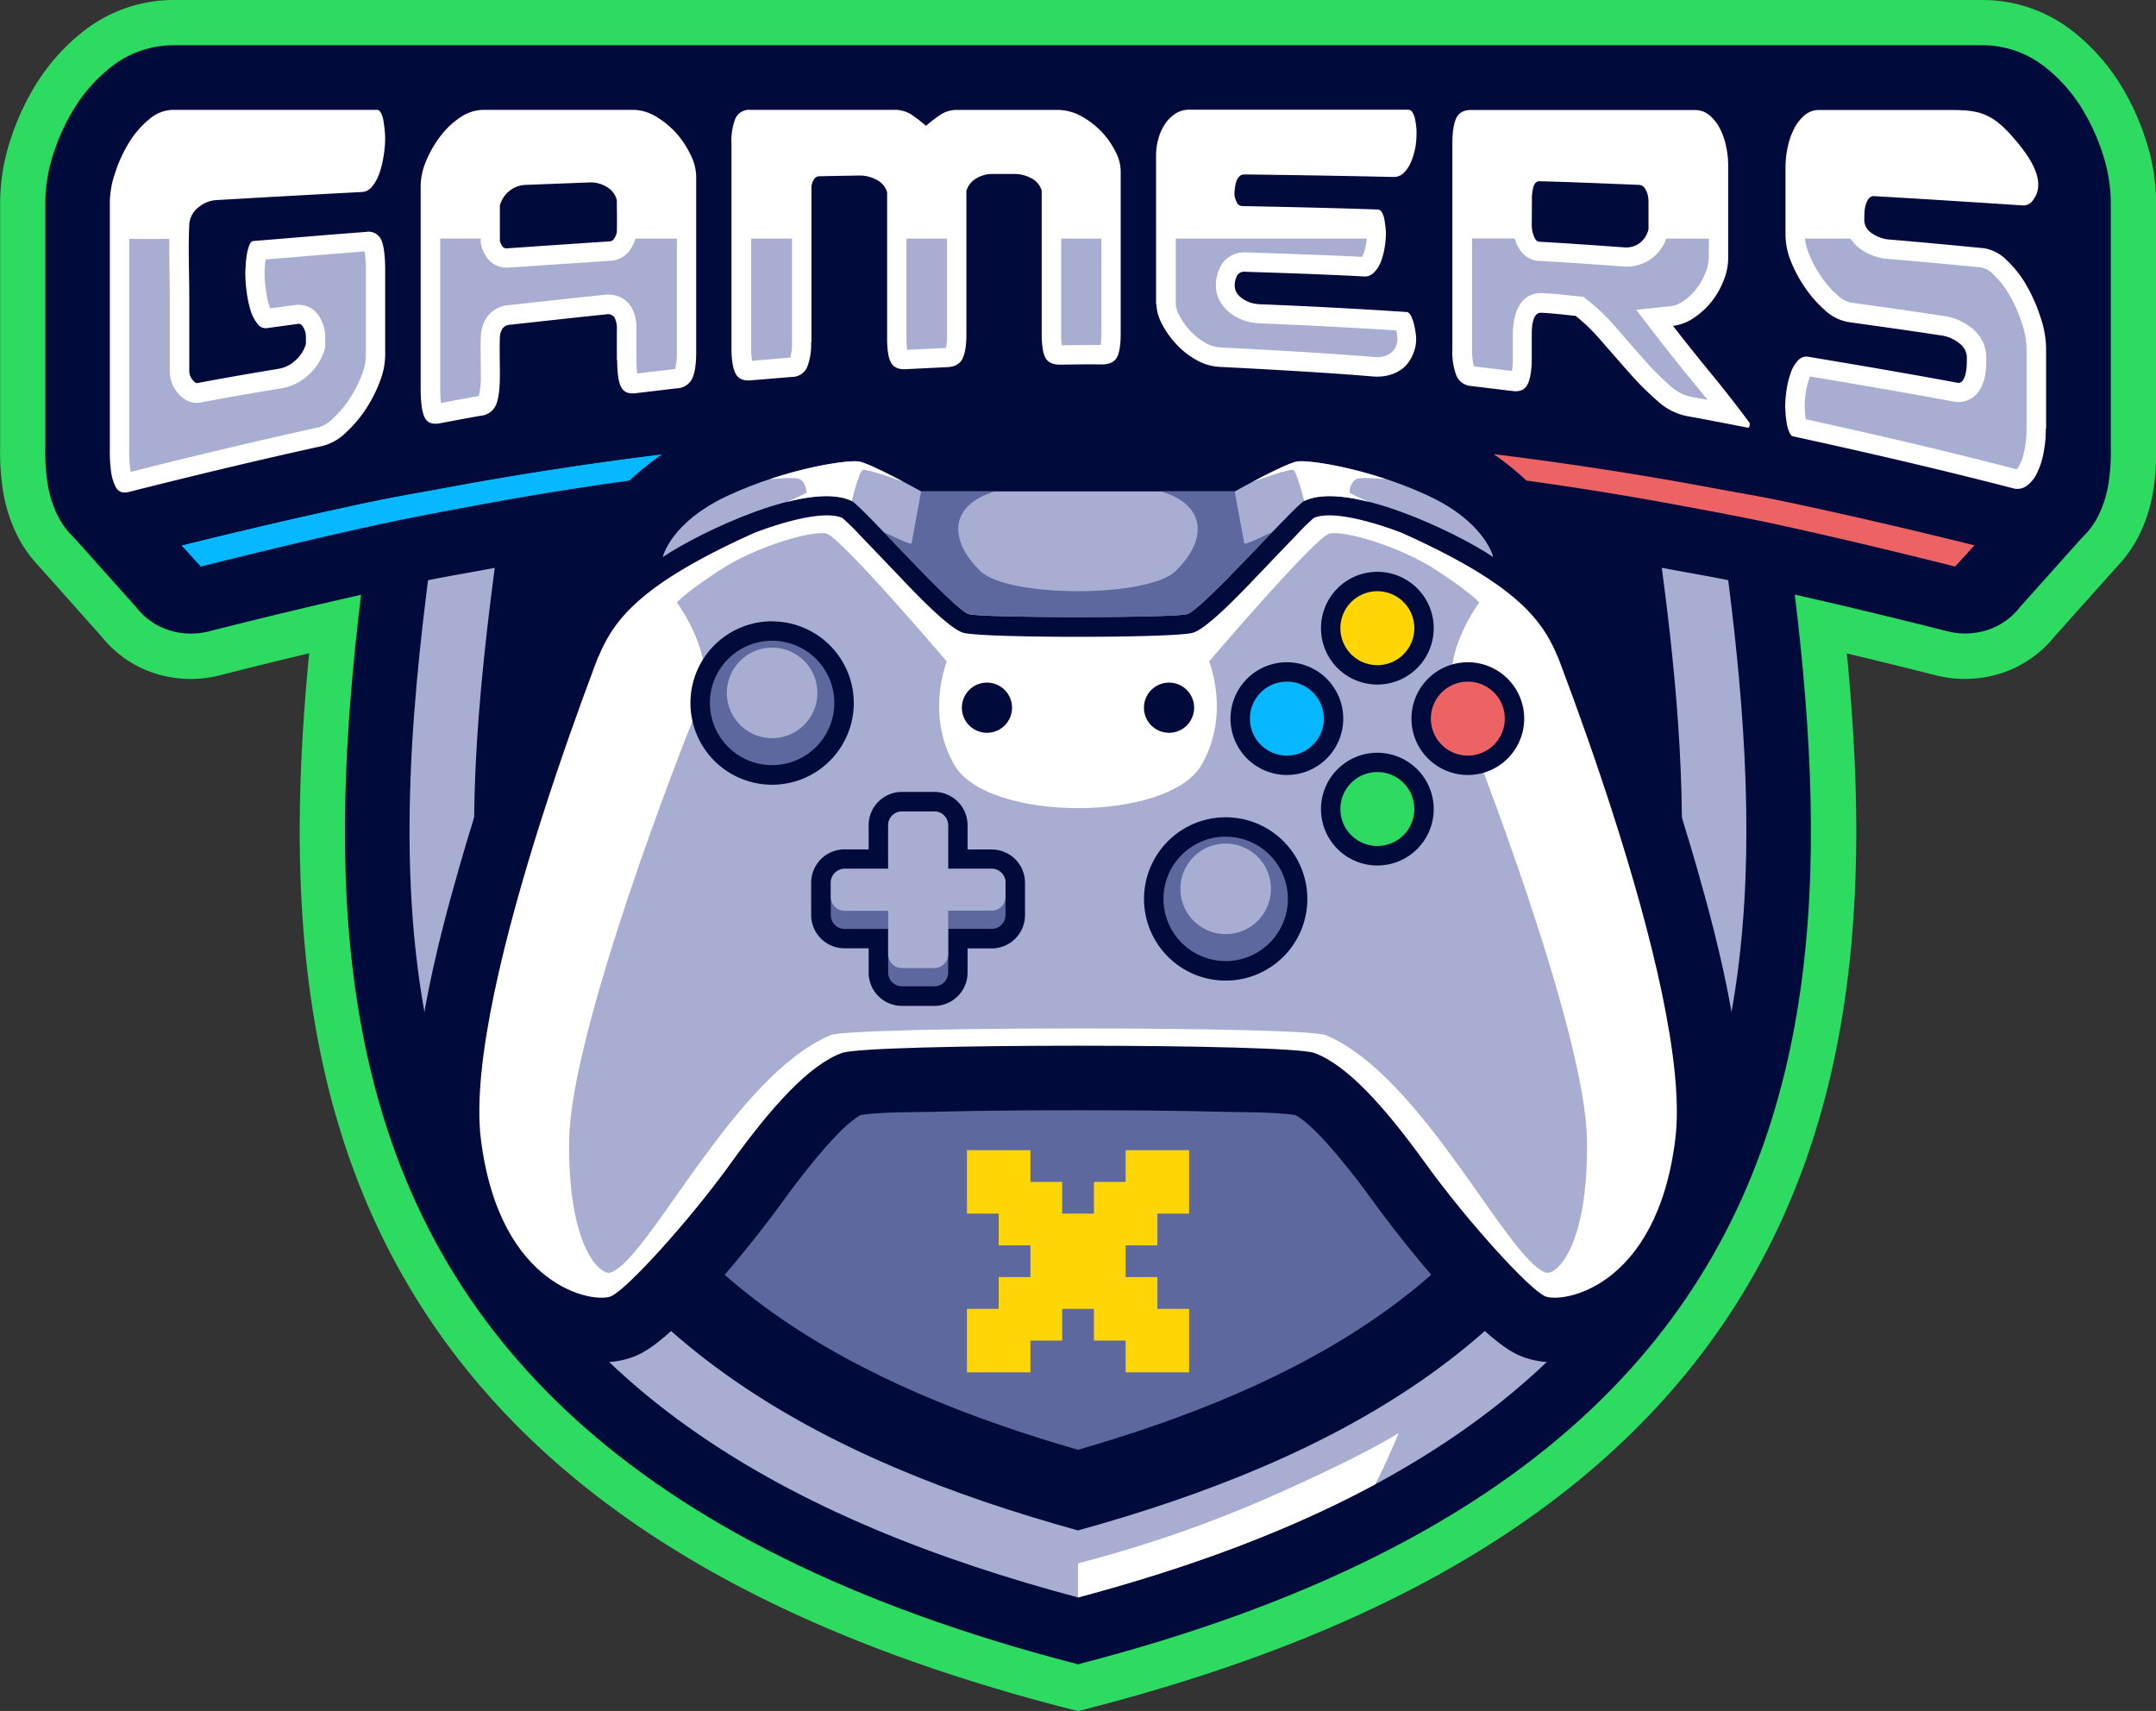 <svg id="Layer_1" data-name="Layer 1" xmlns="http://www.w3.org/2000/svg" viewBox="0 0 623.89 495.11"><rect x="0" y="0" width="623.89" height="495.11" fill="#333333" stroke="none"/><defs><style>.cls-1{fill:#2ddb60;}.cls-1,.cls-2,.cls-3,.cls-4,.cls-5,.cls-6,.cls-7,.cls-8{fill-rule:evenodd;}.cls-2{fill:#000a3b;}.cls-3{fill:#a8aed2;}.cls-4{fill:#fff;}.cls-5{fill:#5d689e;}.cls-6{fill:#06b8ff;}.cls-7{fill:#ffd505;}.cls-8{fill:#ed6363;}</style></defs><path class="cls-1" d="M718.26,390.62c4.4,45.09,4.66,91.72-8.15,135.28-29.2,99.27-116.8,145.64-211.06,170l-3.27.84-3.27-.84c-94.26-24.32-181.86-70.69-211.06-170-12.81-43.56-12.55-90.19-8.14-135.28Q260.4,393.7,247.52,397a34.37,34.37,0,0,1-18.44-.42,32.51,32.51,0,0,1-15.79-10.71L195,365.33c-.6-.63-1.17-1.28-1.72-1.95a37.05,37.05,0,0,1-4.19-6.32,45.13,45.13,0,0,1-4.32-13.1,70.49,70.49,0,0,1-.89-12.48V260.16a59.25,59.25,0,0,1,3.21-18.8,72.65,72.65,0,0,1,7.35-15.66,58.83,58.83,0,0,1,12.79-14.46,42.29,42.29,0,0,1,26.59-9.65h524a42.34,42.34,0,0,1,26.6,9.65,59.24,59.24,0,0,1,12.79,14.46,72.61,72.61,0,0,1,7.34,15.66,59.26,59.26,0,0,1,3.22,18.8v71.32a69.57,69.57,0,0,1-.9,12.48,44.84,44.84,0,0,1-4.32,13.1,37.2,37.2,0,0,1-4.18,6.32c-.55.67-1.13,1.32-1.72,1.94l-18.33,20.51a32.6,32.6,0,0,1-15.79,10.71A34.41,34.41,0,0,1,744,397q-12.87-3.25-25.78-6.34" transform="translate(-183.84 -201.59)"/><path class="cls-2" d="M302.26,278.19c-21.52,150.89-72.61,336.32,193.52,405,266.13-68.67,215-254.1,193.52-405q-177.24-43.5-387,0" transform="translate(-183.84 -201.59)"/><path class="cls-3" d="M318.86,293.91c-3.92,26.14-8.26,52.21-11.52,78.44-5.87,47.12-8.95,98.48,4.61,144.57,25.28,86,102.87,125.34,183.83,146.93,81-21.59,158.55-61,183.83-146.93,20.23-68.77,3.82-152.11-7-223.44C555.8,267,436,270.88,318.86,293.91" transform="translate(-183.84 -201.59)"/><path class="cls-4" d="M495.78,663.85c30-8,59.44-18.42,86-32.73,4.25-8.32,6.81-14.89,6.81-14.89s-9,6.09-37.75,18.75a364.87,364.87,0,0,1-55.06,19Z" transform="translate(-183.84 -201.59)"/><path class="cls-2" d="M656.13,309c-106-22-214.59-18.75-320.77.78-3.32,21.59-6.77,43.17-9.47,64.85-5.52,44.38-8.76,93.6,4,137,22.77,77.4,93.51,112.83,165.89,132.82,72.38-20,143.13-55.42,165.89-132.82,18.11-61.57,4.52-138.41-5.54-202.62" transform="translate(-183.84 -201.59)"/><path class="cls-5" d="M636.41,328c-93-17.11-188.22-14.54-281.33,1.09-2.48,16.08-4.91,32.17-6.92,48.31-5.1,41-8.54,87.77,3.26,127.88,19.69,67,82.06,97.85,144.36,115.84,62.31-18,124.67-48.88,144.36-115.83,15.53-52.8,5.2-121.08-3.73-177.29" transform="translate(-183.84 -201.59)"/><path class="cls-2" d="M455.24,325.09h81.08c6.54-3.57,15.09-7.87,20.78-8.57,12.64-1.55,36.29,6.2,47.54,11.38,10.18,4.69,21.39,12.88,26.85,23.45,5.31,4.52,11.12,10.25,13.56,15.77C649,376,652.47,385.88,655.84,395c6.9,18.82,13.34,37.91,18.88,57.17,6.69,23.26,15.41,57.24,12.44,81.34-2.46,19.86-9.94,39.91-26.35,52.38-9.88,7.51-25.75,13.28-37.79,7.72-11.79-5.43-33.7-33.11-41.92-44.52-3.74-5.19-15.84-21.38-22.46-24.85-6.33-.88-15.1-.78-21.28-.93-13.85-.35-27.72-.45-41.58-.45s-27.73.1-41.58.45c-6.17.15-14.95,0-21.28.93-6.62,3.47-18.71,19.66-22.45,24.85-8.23,11.41-30.14,39.09-41.92,44.52-12,5.56-27.91-.21-37.8-7.72-16.41-12.47-23.89-32.52-26.34-52.38-3-24.1,5.74-58.08,12.43-81.34,5.54-19.26,12-38.35,18.89-57.17,3.36-9.15,6.86-19,10.79-27.91,2.43-5.52,8.24-11.25,13.56-15.77,5.45-10.57,16.66-18.76,26.84-23.45,11.25-5.18,34.9-12.93,47.54-11.38,5.69.7,14.25,5,20.78,8.57" transform="translate(-183.84 -201.59)"/><path class="cls-2" d="M495.78,350.35c-55-.4-115.06,5.64-168.75,15.56-15,2.79-15.1,2.58-31,6.08-17.29,3.8-34.51,7.94-51.68,12.28a21.13,21.13,0,0,1-11.4-.25,19.48,19.48,0,0,1-9.63-6.65l-19.94-22.31,4.13-8.67,10.11,5v-62a43.05,43.05,0,0,1,2.36-13.63,55.09,55.09,0,0,1,5.59-11.94,42.57,42.57,0,0,1,9.24-10.47,27.17,27.17,0,0,1,17.12-6.3H739.68a27.15,27.15,0,0,1,17.11,6.3A42.37,42.37,0,0,1,766,263.79a54.63,54.63,0,0,1,5.59,11.94A43.05,43.05,0,0,1,774,289.36v62l10.11-5,4.13,8.67-19.94,22.31a19.48,19.48,0,0,1-9.63,6.65,21.13,21.13,0,0,1-11.4.25c-17.17-4.34-34.38-8.48-51.68-12.28-15.94-3.5-16-3.29-31-6.08-53.69-9.92-113.71-16-168.75-15.56" transform="translate(-183.84 -201.59)"/><path class="cls-6" d="M375.51,333c-20.8,2.56-41.3,5.72-61,9.36-16.17,3-16.23,2.77-33.35,6.53q-22.47,4.94-44.81,10.51l5.6,6.14c16.62-4.18,33.29-8.18,50-11.85,10.61-2.33,21-4.23,31.66-6.21q20.94-3.87,42.38-6.82a87.86,87.86,0,0,1,9.49-7.66" transform="translate(-183.84 -201.59)"/><path class="cls-4" d="M450.39,343.79s-14.74-8.28-18.21-8.7-20.51,2-37.44,9.8-19.11,17.9-19.11,17.9-10.41,8.28-12,11.87S317.61,487.9,323,531.24s33,47.61,37.74,45.42,22.65-21.91,34.58-38.47,22.77-28.49,32.15-31.9c7.69-2.8,129-2.8,136.69,0,9.37,3.41,20.21,15.34,32.14,31.9s29.83,36.28,34.58,38.47,32.39-2.07,37.75-45.42-39.09-153-40.67-156.58-12-11.87-12-11.87-2.2-10.11-19.12-17.9-34-10.23-37.44-9.8-18.21,8.7-18.21,8.7Z" transform="translate(-183.84 -201.59)"/><path class="cls-3" d="M531.53,422.92C540,408.3,533.72,393,533.72,393s30.68-36,34.82-37,20.46,3.65,31.17,10.72,12.18,9.25,12.18,9.25-12.18,16.07-6.57,29.22,37.25,95,37.74,126.14-9,39.57-12,38.48c-11.17-4-35.68-56.94-63.56-68.67-6.16-2.6-137.18-2.6-143.34,0-27.88,11.73-52.39,64.65-63.56,68.67-3,1.09-12.53-7.31-12.05-38.48s32.15-113,37.75-126.14-6.58-29.22-6.58-29.22,1.47-2.19,12.18-9.25S418.88,355,423,356s34.82,37,34.82,37-6.25,15.33,2.19,29.95c9.63,16.66,61.87,16.66,71.5,0" transform="translate(-183.84 -201.59)"/><path class="cls-2" d="M451.86,338.18h87.85c5-2.81,14.87-8.15,19-8.66s11.54,1,15.58,1.91a126.29,126.29,0,0,1,24.89,8.36c8.34,3.85,20.1,12,22.25,21.79l14.71,21.72-1.47,8.48c-4.6-11-12.12-21.13-45.18-36-5.54-2.14-19.47-6.86-25.45-4.32a64,64,0,0,0-5.37,5.3c-3.36,3.45-6.68,6.95-10,10.42-3.61,3.73-15,16.09-19.59,17.5-2.59.79-17.93,1.19-33.27,1.19s-30.68-.4-33.27-1.19c-4.61-1.41-16-13.77-19.58-17.5-3.35-3.47-6.66-7-10-10.42a67.19,67.19,0,0,0-5.37-5.3c-6-2.54-19.92,2.18-25.46,4.32-33.05,14.88-40.57,25-45.18,36l-1.47-8.48,14.72-21.72c2.15-9.75,13.9-17.94,22.25-21.79a126,126,0,0,1,24.88-8.36c4-.91,11.47-2.42,15.59-1.91s14,5.85,19,8.66" transform="translate(-183.84 -201.59)"/><path class="cls-3" d="M450.39,343.79s-14.74-8.28-18.21-8.7-20.51,2-37.44,9.8-19.11,17.9-19.11,17.9c10.89-7.33,42.32-22.29,54.67-16.24,2.86,1.4,29.47,31.41,33.85,32.75,3.77,1.15,59.5,1.15,63.26,0,4.39-1.34,31-31.35,33.85-32.75,12.36-6.05,43.78,8.91,54.68,16.24,0,0-2.2-10.11-19.12-17.9s-34-10.23-37.44-9.8-18.21,8.7-18.21,8.7Z" transform="translate(-183.84 -201.59)"/><path class="cls-5" d="M439.52,355.51c9,9.4,21.72,22.9,24.63,23.79,1.77.54,15.06.83,29,.86h5.22c14,0,27.25-.32,29-.86,2.91-.89,15.59-14.39,24.64-23.79h0s-8,3.95-8.11,3.34-2.77-15.06-2.77-15.06H519.83c12.95,3.87,13.63,13.79,4.26,23-8,7.84-48.63,7.84-56.62,0-9.37-9.19-8.68-19.11,4.26-23H450.39s-2.65,14.45-2.77,15.06-8.1-3.34-8.1-3.34Z" transform="translate(-183.84 -201.59)"/><path class="cls-4" d="M411.37,346.85ZM445.21,341c-4.6-2.44-10.91-5.62-13-5.88-2.64-.33-13.18,1-25.54,5.12.09,0,6.52-.6,8.28-.12s2.55,3.72,2.13,4.14a62.23,62.23,0,0,1-5.67,2.62c7.55-1.93,14.47-2.48,18.92-.3,0,0,2.09-8.59,3.19-9S444.89,340.86,445.21,341Z" transform="translate(-183.84 -201.59)"/><path class="cls-2" d="M407.27,381.41A23.63,23.63,0,1,1,383.64,405a23.63,23.63,0,0,1,23.63-23.63" transform="translate(-183.84 -201.59)"/><path class="cls-5" d="M407.27,387a18,18,0,1,1-18,18,18,18,0,0,1,18-18" transform="translate(-183.84 -201.59)"/><path class="cls-2" d="M598.72,383.37a16.31,16.31,0,1,1-16.31-16.31,16.31,16.31,0,0,1,16.31,16.31" transform="translate(-183.84 -201.59)"/><path class="cls-7" d="M593.11,383.37a10.7,10.7,0,1,1-10.7-10.7,10.7,10.7,0,0,1,10.7,10.7" transform="translate(-183.84 -201.59)"/><path class="cls-2" d="M598.72,435.72a16.31,16.31,0,1,1-16.31-16.3,16.31,16.31,0,0,1,16.31,16.3" transform="translate(-183.84 -201.59)"/><path class="cls-1" d="M593.11,435.72A10.7,10.7,0,1,1,582.41,425a10.7,10.7,0,0,1,10.7,10.69" transform="translate(-183.84 -201.59)"/><path class="cls-2" d="M463.83,447.41h7a9.64,9.64,0,0,1,9.62,9.62v9.38a9.64,9.64,0,0,1-9.62,9.63h-7v7a9.64,9.64,0,0,1-9.63,9.63h-9.37A9.64,9.64,0,0,1,435.2,483v-7h-7a9.65,9.65,0,0,1-9.63-9.63V457a9.65,9.65,0,0,1,9.63-9.62h7v-7a9.64,9.64,0,0,1,9.63-9.63h9.37a9.64,9.64,0,0,1,9.63,9.63Z" transform="translate(-183.84 -201.59)"/><path class="cls-5" d="M444.83,436.4h9.37a4,4,0,0,1,4,4V453h12.61a4,4,0,0,1,4,4v9.38a4,4,0,0,1-4,4H458.22V483a4,4,0,0,1-4,4h-9.37a4,4,0,0,1-4-4v-12.6h-12.6a4,4,0,0,1-4-4V457a4,4,0,0,1,4-4h12.6v-12.6a4,4,0,0,1,4-4" transform="translate(-183.84 -201.59)"/><path class="cls-3" d="M444.83,436.4h9.37a4,4,0,0,1,4,4V453h12.61a4,4,0,0,1,4,4v4.11a4,4,0,0,1-4,4H458.22v12.61a4,4,0,0,1-4,4h-9.37a4,4,0,0,1-4-4V465.15h-12.6a4,4,0,0,1-4-4V457a4,4,0,0,1,4-4h12.6v-12.6a4,4,0,0,1,4-4" transform="translate(-183.84 -201.59)"/><path class="cls-2" d="M538.52,438.09a23.63,23.63,0,1,1-23.63,23.63,23.63,23.63,0,0,1,23.63-23.63" transform="translate(-183.84 -201.59)"/><path class="cls-5" d="M538.52,443.7a18,18,0,1,1-18,18,18,18,0,0,1,18-18" transform="translate(-183.84 -201.59)"/><path class="cls-2" d="M469.43,399.12a7.26,7.26,0,1,1-7.25,7.26,7.26,7.26,0,0,1,7.25-7.26" transform="translate(-183.84 -201.59)"/><path class="cls-2" d="M522.13,399.12a7.26,7.26,0,1,0,7.26,7.26,7.26,7.26,0,0,0-7.26-7.26" transform="translate(-183.84 -201.59)"/><path class="cls-2" d="M608.59,425.85a16.31,16.31,0,1,1,16.31-16.31,16.31,16.31,0,0,1-16.31,16.31" transform="translate(-183.84 -201.59)"/><path class="cls-8" d="M608.59,420.24a10.7,10.7,0,1,1,10.7-10.7,10.69,10.69,0,0,1-10.7,10.7" transform="translate(-183.84 -201.59)"/><path class="cls-2" d="M556.24,425.85a16.31,16.31,0,1,1,16.3-16.31,16.31,16.31,0,0,1-16.3,16.31" transform="translate(-183.84 -201.59)"/><path class="cls-6" d="M556.24,420.24a10.7,10.7,0,1,1,10.69-10.7,10.7,10.7,0,0,1-10.69,10.7" transform="translate(-183.84 -201.59)"/><path class="cls-4" d="M580.19,346.85ZM546.35,341c4.6-2.44,10.91-5.62,13-5.88,2.65-.33,13.18,1,25.54,5.12-.09,0-6.52-.6-8.27-.12s-2.56,3.72-2.13,4.14a61,61,0,0,0,5.67,2.62c-7.55-1.93-14.48-2.48-18.93-.3,0,0-2.09-8.59-3.18-9S546.67,340.86,546.35,341Z" transform="translate(-183.84 -201.59)"/><path class="cls-3" d="M407.27,389a13.1,13.1,0,1,1-13.1,13.1,13.1,13.1,0,0,1,13.1-13.1" transform="translate(-183.84 -201.59)"/><path class="cls-3" d="M538.52,445.7a13.1,13.1,0,1,1-13.1,13.1,13.1,13.1,0,0,1,13.1-13.1" transform="translate(-183.84 -201.59)"/><path class="cls-2" d="M495.78,325.68c-59.12-.43-123.6,6.06-181.27,16.72-16.17,3-16.23,2.77-33.35,6.53-18.58,4.07-37.07,8.52-55.51,13.19a22.66,22.66,0,0,1-12.25-.27A21.51,21.51,0,0,1,200.64,351a32.29,32.29,0,0,1-3-9.33,57.7,57.7,0,0,1-.68-10.17V260.16a46.2,46.2,0,0,1,2.53-14.64,59.34,59.34,0,0,1,6-12.83,45.55,45.55,0,0,1,9.92-11.25,29.27,29.27,0,0,1,18.39-6.76h524a29.27,29.27,0,0,1,18.39,6.76,45.55,45.55,0,0,1,9.92,11.25,58.88,58.88,0,0,1,6,12.83,46.21,46.21,0,0,1,2.54,14.64v71.32a57.71,57.71,0,0,1-.69,10.17,32,32,0,0,1-3,9.33,21.49,21.49,0,0,1-12.75,10.87,22.66,22.66,0,0,1-12.25.27C747.48,357.45,729,353,710.4,348.93c-17.12-3.76-17.17-3.54-33.34-6.53-57.68-10.66-122.16-17.15-181.28-16.72" transform="translate(-183.84 -201.59)"/><path class="cls-4" d="M775.93,325.61V302.27a29.26,29.26,0,0,0-1.62-8.88,47.35,47.35,0,0,0-4.09-9.27,31.68,31.68,0,0,0-5.83-7.37,11.6,11.6,0,0,0-6.67-3.35c-8.91-.87-17.81-1.71-26.72-2.46a10.3,10.3,0,0,1-5.55-1.91,4.54,4.54,0,0,1-2.13-3.49c0-.76,0-1.58.06-2.45a8.48,8.48,0,0,1,.39-2.34,5.21,5.21,0,0,1,.9-1.76,1.74,1.74,0,0,1,1.51-.64c14.34.82,28.74,1.75,43.14,2.69a3.29,3.29,0,0,0,2.8-1.51c4.46-5.73-1.79-13.6-5.68-18.11-7.17-8.31-11.32-8-21.06-8H710.1a6.24,6.24,0,0,0-4,1.47,12.51,12.51,0,0,0-3,3.77,20.79,20.79,0,0,0-1.91,5.33,27.43,27.43,0,0,0-.67,6v19.59A20.73,20.73,0,0,0,702,277a38.36,38.36,0,0,0,4.2,7.85,33.93,33.93,0,0,0,5.83,6.59,13.06,13.06,0,0,0,6.67,3.34c8.85,1.25,17.7,2.47,26.61,3.84a10.87,10.87,0,0,1,5.6,2.38,5.17,5.17,0,0,1,2.08,4c0,.82,0,1.7-.06,2.62a11.11,11.11,0,0,1-.39,2.47,5.25,5.25,0,0,1-.84,1.76,1.48,1.48,0,0,1-1.57.47c-14.4-2.67-28.8-5.12-43.14-7.51a3.17,3.17,0,0,0-2.81,1.05,9.42,9.42,0,0,0-2.07,3.42,25.08,25.08,0,0,0-1.23,4.82,32.84,32.84,0,0,0-.45,5.12c0,.45.06,1.14.11,2.08s.19,1.84.34,2.81a10.53,10.53,0,0,0,.73,2.52c.3.73.67,1.14,1.12,1.23,21.18,4.62,42.36,9.52,63.54,15a4.67,4.67,0,0,0,4-.63,9.81,9.81,0,0,0,3-3.67,22.73,22.73,0,0,0,1.9-5.82,35.88,35.88,0,0,0,.67-7.1m-148.7-66.42a12.37,12.37,0,0,1,.45-3.61c.31-1,.89-1.59,1.73-1.57,9.58.23,19.17.67,28.8,1.05a2,2,0,0,1,1.52.75,5.34,5.34,0,0,1,.89,1.75,7.84,7.84,0,0,1,.34,2.23c0,.8,0,1.54,0,2.21v5.84a6.79,6.79,0,0,1-2.69,4.16,6.53,6.53,0,0,1-4.2,1.15c-8.23-.58-16.47-1.18-24.71-1.64-.67,0-1.19-.61-1.62-1.77a9.17,9.17,0,0,1-.56-3.26Zm-17.54-25.81c-2.13,0-3.57.78-4.31,2.27s-1.18,4-1.18,7.55v59.55a19,19,0,0,0,1.18,7.52,5,5,0,0,0,4.31,3l12,1.45c2.13.26,3.53-.4,4.31-2s1.18-4.09,1.18-7.51v-6.93c0-4.07.89-6.28,2.69-6.21,3.31.13,6.61.56,10,.9a52.44,52.44,0,0,1,7.45,7.26q4,4.56,8.07,9.2a86,86,0,0,0,8.29,8.26A17.66,17.66,0,0,0,672,322c5.88,1.05,11.76,2.22,17.7,3.36.22,0,.41-.24.45-.84,0-.18,0-.36,0-.54-3.7-4.95-7.39-9.7-11.09-14.2s-7.4-9.12-11.1-13.9a13.33,13.33,0,0,0,5.94-2.24,22.49,22.49,0,0,0,5.16-4.69,23.58,23.58,0,0,0,3.53-6.14,17.29,17.29,0,0,0,1.34-6.35v-27a26,26,0,0,0-.67-5.84,19.21,19.21,0,0,0-1.91-5.18,11.93,11.93,0,0,0-3-3.62,6.45,6.45,0,0,0-4-1.39Zm-91.22,56.29V246.44a17.37,17.37,0,0,1,.68-4.75,13.9,13.9,0,0,1,1.9-4.2,10.53,10.53,0,0,1,3-3,7.26,7.26,0,0,1,4-1.15h63.48a1.45,1.45,0,0,1,1.18.87,6.18,6.18,0,0,1,.73,2c.14.75.25,1.52.33,2.28a12.53,12.53,0,0,1,.06,1.72,22.11,22.11,0,0,1-.39,4.33,19.41,19.41,0,0,1-1.29,4.13,9.32,9.32,0,0,1-2.07,3,4,4,0,0,1-2.81,1.13c-14.39-.32-28.8-.55-43.14-.73a2.14,2.14,0,0,0-1.57.58,3.63,3.63,0,0,0-.89,1.51,10.51,10.51,0,0,0-.4,2,9.83,9.83,0,0,0-.11,1.9,6.87,6.87,0,0,0,.62,2,1.74,1.74,0,0,0,1.62,1.16c13.06.26,26.17.54,39.28,1a1.49,1.49,0,0,1,1.18.89,6.22,6.22,0,0,1,.67,2q.21,1.14.33,2.28a14.65,14.65,0,0,1,.12,1.69,25.17,25.17,0,0,1-.4,4.28,19.83,19.83,0,0,1-1.12,4.13,8.68,8.68,0,0,1-2,3,3.55,3.55,0,0,1-2.74,1.1c-11.49-.6-23-1-34.4-1.35a2.41,2.41,0,0,0-2.36,1,6.38,6.38,0,0,0-.73,3.18,3.85,3.85,0,0,0,.84,2.26,6,6,0,0,0,1.8,1.59,8.92,8.92,0,0,0,2.29,1,11.24,11.24,0,0,0,2.3.36q21.27.84,42.53,2.25c.45,0,.82.4,1.18,1a10.17,10.17,0,0,1,.89,2.35,23.27,23.27,0,0,1,.5,2.6,14,14,0,0,1,.17,1.83,11.12,11.12,0,0,1-1.06,4.76A10.15,10.15,0,0,1,590,308a11.12,11.12,0,0,1-4,2.09,13.64,13.64,0,0,1-4.93.43c-14.79-1.22-29.58-2-44.37-2.77a15.12,15.12,0,0,1-6.67-2,23.64,23.64,0,0,1-5.77-4.53,25.46,25.46,0,0,1-4.15-5.85A12.82,12.82,0,0,1,518.47,289.67Zm-99.84,11a17.34,17.34,0,0,1-1.18,7.24,4.82,4.82,0,0,1-4.31,2.72l-12.05,1c-2.13.18-3.53-.5-4.32-2s-1.17-4-1.17-7.25V243.15a17.66,17.66,0,0,1,1.17-7.35,4.36,4.36,0,0,1,4.32-2.42H442.5a9,9,0,0,1,4.93,1.27A41.79,41.79,0,0,1,451.8,238a41,41,0,0,1,4.37-3.34,8.66,8.66,0,0,1,4.82-1.26h29a14.1,14.1,0,0,1,6.67,1.78,23.46,23.46,0,0,1,5.82,4.41,23.73,23.73,0,0,1,4.09,5.76,12.48,12.48,0,0,1,1.57,5.7v47c0,3.3-.37,5.67-1.12,7s-2.24,2-4.31,2c-4-.07-8.07,0-12.05.06-2.13,0-3.58-.63-4.31-2s-1.07-3.73-1.07-7V256.75a5.84,5.84,0,0,0-3.14-3.65,10,10,0,0,0-4.53-1.16l-6.9,0a8.72,8.72,0,0,0-4.31,1.25,6.24,6.24,0,0,0-2.91,3.64v41.53c0,3.32-.42,5.68-1.18,7.13s-2.19,2.24-4.32,2.34c-4,.2-8.06.39-12,.6-2.13.11-3.53-.52-4.32-1.91s-1.12-3.78-1.12-7.14V257.23a6,6,0,0,0-3.19-3.69,10.42,10.42,0,0,0-4.59-1.16q-6,.09-11.94.22a1.86,1.86,0,0,0-1.57,1.09,4.39,4.39,0,0,0-.61,2.21v44.78Zm-58.28-29.25a1.63,1.63,0,0,0,1.35-.92,4.41,4.41,0,0,0,.73-1.83c.09-3.06,0-6.11,0-9.16a6.21,6.21,0,0,0-3.14-4,9,9,0,0,0-4.54-1.17l-18.94.73a8,8,0,0,0-7.23,6v10.21a4.77,4.77,0,0,0,.73,1.54,1.35,1.35,0,0,0,1.24.61Q345.42,272.42,360.35,271.43Zm2.08,34.32V297a7,7,0,0,0-.68-3.55,2.32,2.32,0,0,0-2.4-.89c-9.31.94-18.55,2-27.8,3a2.91,2.91,0,0,0-2.13,1,4.86,4.86,0,0,0-.84,2.65c-.12,3.66,0,7.33,0,11,0,3.91-.37,6.77-1.11,8.53a5.27,5.27,0,0,1-4.32,3.14c-4,.69-8.07,1.47-12,2.21-2.13.39-3.6-.15-4.37-1.77s-1.12-4.46-1.12-8.55V255.31a19,19,0,0,1,1.57-7.12,31.91,31.91,0,0,1,4.15-7.2,23.48,23.48,0,0,1,5.77-5.45,12,12,0,0,1,6.67-2.16h43.36a12.9,12.9,0,0,1,6.67,2,24.53,24.53,0,0,1,5.83,4.81,26.33,26.33,0,0,1,4.09,6.2,14.54,14.54,0,0,1,1.62,6.14v50.88q0,5.36-1.17,7.76a5.06,5.06,0,0,1-4.32,2.78l-12,1.42c-2.13.26-3.53-.35-4.26-1.82S362.43,309.43,362.43,305.75ZM257.09,271.34c10.87-.89,21.8-1.81,32.72-2.65a4,4,0,0,1,4.37,2.36c.75,1.7,1.12,4.67,1.12,8.86v24.68a21.34,21.34,0,0,1-1.57,7.47,39.36,39.36,0,0,1-4.09,8,36.47,36.47,0,0,1-5.82,6.82,14.77,14.77,0,0,1-6.67,3.76c-18.71,4.11-37.43,8.61-56.09,13.32a3.93,3.93,0,0,1-2.18,0,3.06,3.06,0,0,1-1.68-1.69,14,14,0,0,1-1.18-3.94,41.65,41.65,0,0,1-.39-6.86V260.16a27.39,27.39,0,0,1,1.57-8.7,39.77,39.77,0,0,1,4.09-8.79,26.82,26.82,0,0,1,5.82-6.65,10.64,10.64,0,0,1,6.67-2.64H293c.44,0,.84.36,1.17,1.05a7.82,7.82,0,0,1,.67,2.38c.15.91.26,1.82.34,2.72s.11,1.6.11,2.05a31,31,0,0,1-.45,5.19,27.43,27.43,0,0,1-1.23,5,12.37,12.37,0,0,1-2.07,3.79,4,4,0,0,1-2.8,1.58q-21.35,1.13-42.59,2.37a8.7,8.7,0,0,0-4.54,1.82,6.82,6.82,0,0,0-3,5.31c-.33,7,0,14.05,0,21.05v21a4.16,4.16,0,0,0,.9,2.77c.57.69,1,1,1.29,1,8-1.5,16-2.89,24-4.21a9.39,9.39,0,0,0,4.37-2.23,10.07,10.07,0,0,0,3.19-4.88V299a5.41,5.41,0,0,0-.67-2.56c-.45-.85-1-1.22-1.51-1.15-3,.43-6.06.83-9.08,1.25a2.91,2.91,0,0,1-2.75-1.25,11.57,11.57,0,0,1-2-3.88,32,32,0,0,1-1.13-5.36,39.56,39.56,0,0,1-.39-5.62c0-.51.06-1.26.12-2.26a25.54,25.54,0,0,1,.33-3,12.45,12.45,0,0,1,.73-2.67C256.27,271.8,256.64,271.38,257.09,271.34Z" transform="translate(-183.84 -201.59)"/><path class="cls-3" d="M379.74,270.64h-12a12.74,12.74,0,0,1-1.1,2.49,7.25,7.25,0,0,1-5.94,3.9q-14.89,1-29.78,2a6.92,6.92,0,0,1-6.11-2.83,10.18,10.18,0,0,1-1.63-3.36l-.22-.76v-1.47H311.22v43.05a41,41,0,0,0,.23,4.55c3.58-.67,7.16-1.35,10.76-2l.18,0a24.21,24.21,0,0,0,.59-6.11c0-3.73-.13-7.45,0-11.17a10.39,10.39,0,0,1,1.87-5.7,8.32,8.32,0,0,1,6.1-3.33c9.28-1,18.55-2.06,27.84-3a7.88,7.88,0,0,1,7.75,3.55A12.3,12.3,0,0,1,368,297v8.79a33.4,33.4,0,0,0,.22,3.88l10.94-1.29h.07a20.71,20.71,0,0,0,.48-5V270.64Zm33.28,0H401.21v31.73a24.44,24.44,0,0,0,.25,3.63l11.1-.94a17,17,0,0,0,.46-4.38v-30Zm44.88,0H446.14v28.77a28.21,28.21,0,0,0,.18,3.41l11.26-.55a21,21,0,0,0,.32-3.88V270.64Zm44.65,0H490.91v27.44a26.73,26.73,0,0,0,.19,3.43c3.75-.06,7.5-.12,11.24-.07a23.75,23.75,0,0,0,.21-3.43V270.64Zm76.8,0H524.08v19a7.69,7.69,0,0,0,1,3.19,19.33,19.33,0,0,0,3.23,4.54,18.08,18.08,0,0,0,4.41,3.47,9.74,9.74,0,0,0,4.23,1.28c14.86.78,29.71,1.56,44.54,2.78a8.37,8.37,0,0,0,2.95-.23,5.74,5.74,0,0,0,2-1.05,4.64,4.64,0,0,0,1.26-1.62,5.42,5.42,0,0,0,.54-2.35c0-.36-.08-.77-.12-1.13s-.14-.87-.23-1.31q-19.75-1.25-39.54-2.06a16.17,16.17,0,0,1-3.46-.52,14.67,14.67,0,0,1-3.77-1.57,11.72,11.72,0,0,1-3.43-3.07,9.3,9.3,0,0,1-2-5.61,11.92,11.92,0,0,1,1.49-6,7.88,7.88,0,0,1,7.39-3.75c11.15.37,22.31.73,33.45,1.29a4.71,4.71,0,0,0,.27-.56,14.55,14.55,0,0,0,.79-3C579.21,271.84,579.3,271.24,579.35,270.64Zm99,0H666a12,12,0,0,1-4.59,6,12.17,12.17,0,0,1-7.7,2.07c-8.2-.59-16.41-1.18-24.62-1.64-3.29-.19-5.48-2.49-6.57-5.42-.13-.35-.24-.69-.34-1.05H609.81v32.11a17,17,0,0,0,.56,4.9l11,1.33a26.54,26.54,0,0,0,.25-3.79v-6.93c0-5.37,1.84-12.07,8.52-11.81,3.45.13,6.87.58,10.31.92l1.59.16,1.28,1a58.52,58.52,0,0,1,8.26,8q4,4.61,8,9.16a78.34,78.34,0,0,0,7.74,7.72,12.58,12.58,0,0,0,5.63,3l5,.92c-1.08-1.36-2.18-2.71-3.28-4.05q-5.72-6.93-11.2-14l-6.16-8,10-1.05a7.84,7.84,0,0,0,3.44-1.35,16.42,16.42,0,0,0,3.87-3.52,18.15,18.15,0,0,0,2.68-4.68,11.94,11.94,0,0,0,1-4.29Zm41,0H706.13a17.35,17.35,0,0,0,1.13,4.3,33,33,0,0,0,3.6,6.7,28.72,28.72,0,0,0,4.86,5.52,8.11,8.11,0,0,0,3.79,2c8.9,1.25,17.8,2.48,26.68,3.85a16.48,16.48,0,0,1,8.42,3.67,10.76,10.76,0,0,1,4,8.22c0,1,0,2-.06,3a16.07,16.07,0,0,1-.63,3.77,10.25,10.25,0,0,1-1.88,3.69,7.09,7.09,0,0,1-6.91,2.42c-13.8-2.56-27.64-4.92-41.48-7.24-.1.22-.19.43-.26.63a19.17,19.17,0,0,0-.95,3.74,27.51,27.51,0,0,0-.38,4.25c0,.56.07,1.18.1,1.75s.13,1.3.23,2c20.4,4.47,40.75,9.2,61,14.48a6,6,0,0,0,.93-1.36,17,17,0,0,0,1.39-4.37,30,30,0,0,0,.56-6V302.27a24.32,24.32,0,0,0-1.35-7.16,42.27,42.27,0,0,0-3.6-8.18,26.29,26.29,0,0,0-4.79-6.07,6.54,6.54,0,0,0-3.4-1.88c-8.88-.86-17.77-1.7-26.66-2.45a15.85,15.85,0,0,1-8.54-3.09A12.58,12.58,0,0,1,719.32,270.64Zm-430,3.71c-9.55.74-19.1,1.54-28.65,2.32-.09.62-.15,1.24-.19,1.85s-.1,1.32-.1,2a33.86,33.86,0,0,0,.34,4.82,25.23,25.23,0,0,0,.89,4.4,10.92,10.92,0,0,0,.42,1.09l7.32-1a7.06,7.06,0,0,1,7.25,4.09,11,11,0,0,1,1.32,5.17v3l-.25.81a15.65,15.65,0,0,1-5,7.54,15,15,0,0,1-7.05,3.45q-11.94,1.95-23.84,4.18c-2.76.52-5-.91-6.67-2.93a9.74,9.74,0,0,1-2.17-6.33v-21c0-5.69-.21-11.38-.12-17.08H221.24v60.84a36,36,0,0,0,.3,5.87c0,.19.08.43.13.7,18-4.55,36.12-8.88,54.28-12.87a9.57,9.57,0,0,0,4.08-2.42A31.22,31.22,0,0,0,285,317a34.9,34.9,0,0,0,3.53-6.91,16.24,16.24,0,0,0,1.2-5.49V279.91A36,36,0,0,0,289.34,274.35Z" transform="translate(-183.84 -201.59)"/><path class="cls-8" d="M616.05,333c20.81,2.56,41.3,5.72,61,9.36,16.17,3,16.22,2.77,33.34,6.53q22.49,4.94,44.81,10.51l-5.6,6.14c-16.62-4.18-33.29-8.18-50-11.85-10.6-2.33-21-4.23-31.65-6.21-14-2.58-28.12-4.86-42.39-6.82a87.86,87.86,0,0,0-9.49-7.66" transform="translate(-183.84 -201.59)"/><polygon class="cls-7" points="279.81 342.01 279.81 332.83 289 332.83 298.18 332.83 298.18 337.42 298.18 342.01 302.77 342.01 307.37 342.01 307.37 346.6 307.37 351.19 311.96 351.19 316.55 351.19 316.55 346.6 316.55 342.01 321.14 342.01 325.73 342.01 325.73 337.42 325.73 332.83 334.92 332.83 344.1 332.83 344.1 342.01 344.1 351.19 339.51 351.19 334.92 351.19 334.92 355.79 334.92 360.38 330.33 360.38 325.73 360.38 325.73 364.97 325.73 369.56 330.33 369.56 334.92 369.56 334.92 374.15 334.92 378.75 339.51 378.75 344.1 378.75 344.1 387.93 344.1 397.12 334.92 397.12 325.73 397.12 325.73 392.52 325.73 387.93 321.14 387.93 316.55 387.93 316.55 383.34 316.55 378.75 311.96 378.75 307.37 378.75 307.37 383.34 307.37 387.93 302.77 387.93 298.18 387.93 298.18 392.52 298.18 397.12 289 397.12 279.81 397.12 279.81 387.93 279.81 378.75 284.41 378.75 289 378.75 289 374.15 289 369.56 293.59 369.56 298.18 369.56 298.18 364.97 298.18 360.38 293.59 360.38 289 360.38 289 355.79 289 351.19 284.41 351.19 279.81 351.19 279.81 342.01"/></svg>
